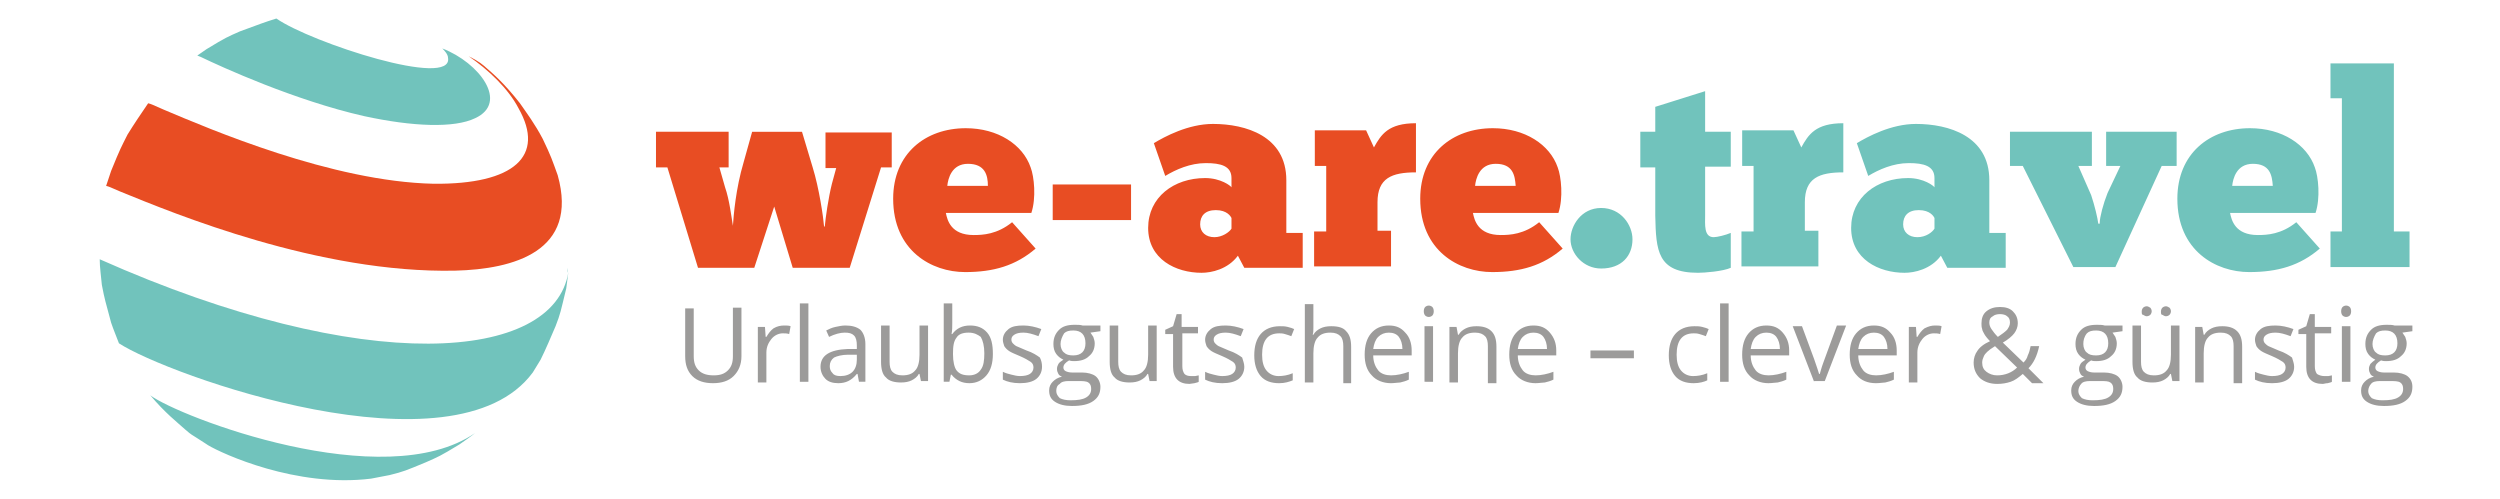 <svg xmlns="http://www.w3.org/2000/svg" width="351" height="70" viewBox="0 0 351 70"><path fill="#E84D23" d="M102.9 31.7c.1-1.5.4-5.2 1.5-8.9l1.2-4.3h7l1.5 5c.9 2.9 1.5 7 1.6 8.3h.1c.1-1.2.5-4 1-6l.6-2.2h-1.5v-5h9.3v4.9h-1.5l-4.4 14.1h-8l-2.6-8.6-2.8 8.6H98l-4.3-14.1h-1.6v-5h10.2v5H101l.8 2.8c.6 1.7.9 4.2 1.1 5.4zm42.5 3.2c-2.8 2.4-5.9 3.3-9.9 3.3-4.7 0-10.1-3-10.1-10.3 0-6.3 4.5-9.9 10.2-9.9 4.5 0 8 2.3 9.1 5.5.5 1.3.8 4.3.1 6.4h-12c.2 1 .7 3.1 3.9 3.1 1.3 0 3.3-.1 5.4-1.8l3.3 3.7zm-6.7-8.8c0-1.5-.4-3.1-2.8-3.1-2.3 0-2.8 2.1-2.9 3.1h5.7zm20.1-.2v5h-11v-5h11zm3.2-5.8c1.5-.9 4.8-2.7 8.3-2.7 4.6 0 10.3 1.7 10.3 7.9v7.4h2.3v4.9h-8.2l-.9-1.7c-1.4 1.9-3.7 2.4-5.1 2.4-3.6 0-7.5-1.9-7.5-6.3 0-4.3 3.6-7 8-7 2.2 0 3.6 1.1 3.7 1.3V25c0-1.7-1.5-2.1-3.6-2.1-2.2 0-4.2.9-5.7 1.8l-1.6-4.6zm10.9 10.5c-.1-.2-.6-1.1-2.2-1.1-1.5 0-2.2.8-2.2 2 0 1.1.8 1.8 2 1.8 1.1 0 2.1-.7 2.4-1.2v-1.5zm11.6 6.9v-5h1.7v-9.2h-1.6v-5h7.2l1.1 2.4c1-1.8 2-3.4 5.9-3.4v6.9c-3.4 0-5.4.8-5.4 4.2v4h1.9v5h-10.8v.1zm34.9-2.6c-2.8 2.4-5.9 3.3-9.9 3.3-4.7 0-10.1-3-10.1-10.3 0-6.3 4.5-9.9 10.2-9.9 4.5 0 8 2.3 9.1 5.5.5 1.3.8 4.3.1 6.4h-12c.2 1 .7 3.1 3.9 3.1 1.3 0 3.3-.1 5.4-1.8l3.3 3.7zm-6.6-8.8c-.1-1.5-.4-3.1-2.8-3.1-2.3 0-2.8 2.1-2.9 3.1h5.7z"/><path fill="#71C3BC" d="M224.8 29.2c2.8 0 4.4 2.4 4.4 4.4 0 2.3-1.5 4.1-4.4 4.1-2.5 0-4.3-2.1-4.3-4.1 0-1.9 1.5-4.4 4.3-4.4zm7.6-10.7V15l7-2.2v5.7h3.6v4.9h-3.6v6.8c0 1.3-.2 3.1 1.2 3.1.5 0 1.7-.3 2.4-.6v4.9c-1.1.5-3.7.7-4.6.7-5.7 0-5.9-3.1-6-8v-6.8h-2.1v-5h2.1zm12.1 19v-5h1.7v-9.2h-1.6v-5h7.2l1.1 2.4c1-1.8 2-3.4 5.9-3.4v6.9c-3.4 0-5.4.8-5.4 4.2v4h1.9v5h-10.8zm16.2-17.4c1.5-.9 4.8-2.7 8.3-2.7 4.6 0 10.3 1.7 10.3 7.9v7.4h2.3v4.9h-8.2l-.9-1.7c-1.4 1.9-3.7 2.4-5.1 2.4-3.6 0-7.5-1.9-7.5-6.3 0-4.3 3.6-7 8-7 2.2 0 3.6 1.1 3.7 1.3V25c0-1.7-1.5-2.1-3.6-2.1-2.2 0-4.2.9-5.7 1.8l-1.6-4.6zm10.9 10.5c-.1-.2-.6-1.1-2.2-1.1-1.5 0-2.2.8-2.2 2 0 1.1.8 1.8 2 1.8s2.1-.7 2.4-1.2v-1.5zm23.2.7c0-.8.5-2.7 1.1-4.2l1.8-3.8h-2v-4.8h9.9v4.8h-2.1L297 37.5h-5.9L284 23.3h-1.8v-4.8h11.5v4.8h-1.9l1.8 4.1c.5 1.5.9 3.2 1 4h.2v-.1zm30.9 3.6c-2.8 2.4-5.9 3.3-9.9 3.3-4.7 0-10.1-3-10.1-10.3 0-6.3 4.5-9.9 10.2-9.9 4.5 0 8 2.3 9.1 5.5.5 1.3.8 4.3.1 6.4h-12c.2 1 .7 3.1 3.9 3.1 1.3 0 3.3-.1 5.4-1.8l3.3 3.7zm-6.6-8.8c-.1-1.5-.4-3.1-2.8-3.1-2.3 0-2.8 2.1-2.9 3.1h5.7zm8.1 11.4v-5h1.6V13.8h-1.6V8.9h8.9v23.6h2.2v5h-11.1zM14.3 40c.4 2.1.5 2.3 1.3 5.3.3.9.8 2.1 1.1 2.9 6.7 4.4 47.1 19 58.1 4.1l1.1-1.8c.7-1.4 1.5-3.3 2.1-4.7.7-1.8.7-2 1.5-5.3.1-.7.2-1.5.3-2.3-2 12.6-28.5 14.8-65.8-1.8 0 1.1.2 2.5.3 3.6zm65.3-1.7l.1-.7c0 .3 0 .5-.1.7zM26 60.3c.5.4.5.5 1.5 1.1l1.4.9.3.2c2 1.2 12.4 6 22.9 4.7l2.6-.5c2-.5 2.2-.6 5.1-1.8 1.8-.8 1.9-.8 4.7-2.5.7-.5 1.6-1.1 2.2-1.6-12.8 8.8-41.6-2.3-45.6-5.3 2.1 2.5 3.8 3.8 4.9 4.8zm7.7-55.9c-1.8.8-1.9.8-4.7 2.5l-1.3.9.5.2c2.9 1.4 13.2 6.1 22.9 8.3 6.9 1.5 12.7 1.7 15.6.3 4.8-2.2.6-7.8-4.6-9.8.2.2.8.8.8 1.3.8 4.4-19.2-2.1-24.1-5.5-1.9.6-2.1.7-5.1 1.8z"/><path fill="#E84D23" d="M72.8 15.2c3.8 6.7-.6 10.7-11.9 10.6-14.3-.3-31.5-7.7-37.9-10.4-1.8-.8-1.8-.8-2.2-.9-.9 1.3-2.1 3.1-2.9 4.4-.9 1.8-1 1.9-2.3 5.1l-.7 2.1c.4.1.4.1 2 .8 7.6 3.1 27.9 11.5 47 11.1 8.2-.2 17.4-2.7 14.4-13.4-.8-2.2-.9-2.6-2.1-5.1-1.1-2.1-2.3-3.7-3.2-5-2.2-2.8-3.7-4.1-5.1-5.3-.6-.5-1.3-.9-2.1-1.3 2.8 1.9 5.6 4.6 7 7.3z"/><path d="M104.1 43.3V50c0 1.2-.4 2.1-1.1 2.8-.7.7-1.7 1-2.9 1s-2.2-.3-2.9-1c-.7-.7-1-1.6-1-2.8v-6.7h1.2V50c0 .9.2 1.5.7 2 .5.5 1.2.7 2.1.7.9 0 1.5-.2 2-.7.5-.5.7-1.1.7-2v-6.8h1.2zm6 2.4c.3 0 .7 0 .9.1l-.2 1.1c-.3-.1-.6-.1-.9-.1-.6 0-1.2.3-1.6.8-.4.5-.7 1.1-.7 1.9v4.2h-1.2v-7.8h1l.1 1.4h.1c.3-.5.6-.9 1-1.2.5-.3 1-.4 1.5-.4zm3.4 7.9h-1.2v-11h1.2v11zm7.1 0l-.2-1.1h-.1c-.4.5-.8.8-1.2 1-.4.2-.9.3-1.4.3-.8 0-1.4-.2-1.8-.6-.4-.4-.7-1-.7-1.7 0-1.6 1.3-2.4 3.8-2.5h1.3v-.5c0-.6-.1-1.1-.4-1.4-.3-.3-.7-.4-1.3-.4-.6 0-1.4.2-2.2.6l-.4-.9c.4-.2.8-.4 1.3-.5.5-.1.9-.2 1.4-.2.9 0 1.6.2 2.1.6.4.4.7 1.1.7 2v5.3h-.9zm-2.6-.8c.7 0 1.3-.2 1.7-.6.4-.4.6-1 .6-1.7v-.7h-1.2c-.9 0-1.6.2-2 .4-.4.3-.6.7-.6 1.2 0 .4.1.7.4 1 .2.3.6.4 1.1.4zm6.9-7v5c0 .6.1 1.1.4 1.4.3.3.7.5 1.4.5.8 0 1.4-.2 1.8-.7.4-.4.6-1.2.6-2.2v-4.1h1.2v7.8h-1l-.2-1h-.1c-.2.4-.6.7-1 .9-.4.2-.9.3-1.5.3-.9 0-1.7-.2-2.1-.7-.5-.4-.7-1.2-.7-2.2v-5.1h1.2zm11.3-.1c1 0 1.8.3 2.4 1 .6.7.8 1.7.8 3s-.3 2.3-.9 3c-.6.7-1.4 1.1-2.4 1.1-.5 0-1-.1-1.4-.3-.4-.2-.8-.5-1.1-.9h-.1l-.2 1h-.8v-11h1.2v2.7c0 .6 0 1.1-.1 1.6h.1c.6-.8 1.4-1.2 2.5-1.2zm-.2 1c-.8 0-1.4.2-1.7.7-.4.5-.5 1.2-.5 2.3s.2 1.9.5 2.3c.4.5.9.7 1.8.7.7 0 1.3-.3 1.6-.8.4-.5.5-1.3.5-2.3 0-1-.2-1.8-.5-2.3-.4-.3-.9-.6-1.7-.6zm10.3 4.8c0 .7-.3 1.3-.8 1.7-.5.4-1.3.6-2.3.6-1 0-1.8-.2-2.4-.5v-1.1c.4.2.8.3 1.2.4.4.1.8.2 1.2.2.6 0 1.1-.1 1.4-.3.3-.2.5-.5.5-.9 0-.3-.1-.6-.4-.8-.3-.2-.8-.5-1.5-.8-.7-.3-1.2-.5-1.5-.7-.3-.2-.5-.4-.7-.7-.1-.3-.2-.6-.2-.9 0-.6.3-1.1.8-1.5.5-.4 1.2-.5 2.1-.5.8 0 1.7.2 2.5.5l-.4 1c-.8-.3-1.5-.5-2.1-.5-.6 0-1 .1-1.3.3-.3.2-.4.4-.4.7 0 .2.1.4.2.5.1.1.3.3.5.4.2.1.7.3 1.4.6.9.3 1.5.7 1.9 1 .2.4.3.8.3 1.3zm8.2-5.7v.7l-1.4.2.4.6c.1.3.2.6.2.9 0 .8-.3 1.4-.8 1.8-.5.5-1.2.7-2.1.7-.2 0-.4 0-.7-.1-.5.3-.8.6-.8 1 0 .2.1.4.3.5.2.1.5.2.9.2h1.4c.8 0 1.5.2 1.9.5s.7.9.7 1.5c0 .9-.3 1.5-1 2s-1.7.7-3 .7c-1 0-1.8-.2-2.4-.6-.6-.4-.8-.9-.8-1.6 0-.5.2-.9.5-1.2.3-.3.7-.6 1.3-.7-.2-.1-.4-.2-.5-.4-.1-.2-.2-.4-.2-.7 0-.3.1-.5.2-.7s.4-.4.7-.6c-.4-.2-.7-.4-1-.8-.3-.4-.4-.9-.4-1.4 0-.9.3-1.5.8-2s1.2-.7 2.2-.7c.4 0 .8 0 1.1.1h2.5zm-6.2 9.1c0 .4.2.7.5 1 .4.2.9.3 1.5.3 1 0 1.7-.1 2.2-.4.5-.3.7-.7.7-1.2 0-.4-.1-.7-.4-.9-.3-.2-.8-.2-1.5-.2H150c-.5 0-1 .1-1.2.4-.4.2-.5.6-.5 1zm.6-6.6c0 .5.2 1 .5 1.2.3.3.7.4 1.3.4 1.1 0 1.7-.6 1.7-1.7 0-1.2-.6-1.8-1.7-1.8-.6 0-1 .1-1.3.4-.3.5-.5 1-.5 1.5zm8.1-2.5v5c0 .6.1 1.1.4 1.4.3.3.7.5 1.4.5.8 0 1.4-.2 1.8-.7.4-.4.6-1.2.6-2.2v-4.1h1.2v7.8h-1l-.2-1h-.1c-.2.4-.6.7-1 .9-.4.2-.9.3-1.5.3-.9 0-1.7-.2-2.1-.7-.5-.4-.7-1.2-.7-2.2v-5.1h1.2zm10.2 7h.6l.5-.1v.9c-.1.1-.3.1-.6.2l-.7.1c-1.5 0-2.3-.8-2.3-2.4v-4.6h-1.1v-.6l1.1-.5.5-1.7h.7v1.8h2.3v.9H166v4.6c0 .5.1.8.3 1.1.2.2.5.3.9.3zm7.5-1.3c0 .7-.3 1.3-.8 1.7-.5.4-1.3.6-2.3.6-1 0-1.8-.2-2.4-.5v-1.1c.4.2.8.3 1.2.4.4.1.8.2 1.2.2.6 0 1.1-.1 1.4-.3.3-.2.5-.5.5-.9 0-.3-.1-.6-.4-.8-.3-.2-.8-.5-1.5-.8-.7-.3-1.2-.5-1.5-.7-.3-.2-.5-.4-.7-.7-.1-.3-.2-.6-.2-.9 0-.6.3-1.1.8-1.5.5-.4 1.2-.5 2.1-.5.8 0 1.7.2 2.5.5l-.4 1c-.8-.3-1.5-.5-2.1-.5-.6 0-1 .1-1.3.3-.3.2-.4.4-.4.7 0 .2.1.4.2.5.1.1.3.3.5.4.2.1.7.3 1.4.6.9.3 1.5.7 1.9 1 .1.4.3.8.3 1.3zm4.9 2.3c-1.1 0-2-.3-2.6-1-.6-.7-.9-1.7-.9-2.9 0-1.3.3-2.3.9-3 .6-.7 1.5-1.1 2.7-1.1.4 0 .7 0 1.1.1s.7.2.9.3l-.4 1c-.3-.1-.5-.2-.9-.3-.3-.1-.6-.1-.8-.1-1.6 0-2.4 1-2.4 3 0 1 .2 1.7.6 2.2.4.5 1 .8 1.7.8.6 0 1.3-.1 2-.4v1c-.5.2-1.1.4-1.9.4zm9-.2v-5c0-.6-.1-1.1-.4-1.4-.3-.3-.7-.5-1.4-.5-.8 0-1.4.2-1.8.7-.4.4-.6 1.2-.6 2.2v4.1h-1.2v-11h1.2V46c0 .4 0 .7-.1 1h.1c.2-.4.6-.7 1-.9.4-.2.9-.3 1.5-.3 1 0 1.7.2 2.1.7.5.5.7 1.2.7 2.2v5.1h-1.1zm6.7.2c-1.1 0-2.1-.4-2.7-1.1-.7-.7-1-1.7-1-2.9 0-1.3.3-2.3.9-3 .6-.7 1.4-1.1 2.5-1.1 1 0 1.7.3 2.3 1 .6.6.9 1.5.9 2.5v.7h-5.4c0 .9.3 1.6.7 2.1.4.5 1.1.7 1.8.7.8 0 1.7-.2 2.5-.5v1.1c-.4.2-.8.3-1.2.4-.3 0-.8.1-1.3.1zm-.3-7.1c-.6 0-1.1.2-1.5.6-.4.4-.6 1-.7 1.7h4.1c0-.7-.2-1.3-.5-1.7-.3-.4-.8-.6-1.4-.6zm4.9-3c0-.3.1-.5.2-.6.1-.1.3-.2.5-.2s.4.1.5.2c.1.1.2.3.2.6s-.1.5-.2.6c-.1.1-.3.2-.5.2s-.4-.1-.5-.2c-.1-.1-.2-.3-.2-.6zm1.3 9.9H200v-7.8h1.2v7.8zm7.7 0v-5c0-.6-.1-1.1-.4-1.4s-.7-.5-1.4-.5c-.8 0-1.4.2-1.8.7-.4.4-.6 1.2-.6 2.2v4.1h-1.2v-7.8h1l.2 1.1h.1c.2-.4.6-.7 1-.9.4-.2.9-.3 1.5-.3.9 0 1.6.2 2.1.7.5.5.7 1.2.7 2.2v5.1h-1.2zm6.7.2c-1.1 0-2.1-.4-2.7-1.1-.7-.7-1-1.7-1-2.9 0-1.3.3-2.3.9-3 .6-.7 1.4-1.1 2.5-1.1 1 0 1.7.3 2.3 1s.9 1.5.9 2.5v.7h-5.4c0 .9.3 1.6.7 2.1s1.1.7 1.8.7c.8 0 1.7-.2 2.5-.5v1.1c-.4.2-.8.3-1.2.4-.3 0-.8.1-1.3.1zm-.3-7.1c-.6 0-1.1.2-1.5.6-.4.4-.6 1-.7 1.7h4.1c0-.7-.2-1.3-.5-1.7-.3-.4-.8-.6-1.4-.6zm8 3.6v-1.1h6.1v1.1h-6.1zm14.5 3.5c-1.1 0-2-.3-2.6-1s-.9-1.7-.9-2.9c0-1.3.3-2.3.9-3 .6-.7 1.5-1.1 2.7-1.1.4 0 .7 0 1.1.1.4.1.7.2.9.3l-.4 1c-.3-.1-.5-.2-.9-.3-.3-.1-.6-.1-.8-.1-1.6 0-2.4 1-2.4 3 0 1 .2 1.7.6 2.2.4.5 1 .8 1.7.8.6 0 1.3-.1 2-.4v1c-.4.2-1.1.4-1.9.4zm4.9-.2h-1.2v-11h1.2v11zm5.6.2c-1.1 0-2.1-.4-2.7-1.1-.7-.7-1-1.7-1-2.9 0-1.3.3-2.3.9-3 .6-.7 1.4-1.1 2.5-1.1 1 0 1.7.3 2.3 1s.9 1.5.9 2.5v.7h-5.4c0 .9.3 1.6.7 2.1s1.1.7 1.8.7c.8 0 1.7-.2 2.5-.5v1.1c-.4.2-.8.3-1.2.4-.3 0-.8.1-1.3.1zm-.3-7.1c-.6 0-1.1.2-1.5.6-.4.4-.6 1-.7 1.7h4.1c0-.7-.2-1.3-.5-1.7-.3-.4-.8-.6-1.4-.6zm6.7 6.9l-3-7.8h1.3l1.7 4.6c.4 1.1.6 1.8.7 2.1h.1c.1-.3.2-.8.5-1.6s.9-2.5 1.9-5.2h1.3l-3 7.8h-1.5zm8.7.2c-1.2 0-2.1-.4-2.7-1.1-.7-.7-1-1.7-1-2.9 0-1.3.3-2.3.9-3 .6-.7 1.4-1.1 2.5-1.1 1 0 1.7.3 2.3 1 .6.6.9 1.5.9 2.5v.7h-5.4c0 .9.3 1.6.7 2.1.4.5 1.1.7 1.8.7.8 0 1.7-.2 2.5-.5v1.1c-.4.2-.8.3-1.2.4-.3 0-.7.1-1.3.1zm-.3-7.1c-.6 0-1.1.2-1.5.6-.4.4-.6 1-.7 1.7h4.1c0-.7-.2-1.3-.5-1.7-.3-.4-.8-.6-1.4-.6zm8.6-1c.3 0 .7 0 .9.1l-.2 1.1c-.3-.1-.6-.1-.9-.1-.6 0-1.2.3-1.6.8-.4.5-.7 1.1-.7 1.9v4.2H268v-7.8h1l.1 1.4h.1c.3-.5.6-.9 1-1.2.6-.3 1-.4 1.5-.4zm5.4 5.2c0-.6.2-1.2.5-1.6.3-.5.9-1 1.8-1.4-.4-.4-.7-.8-.8-1s-.3-.5-.3-.7c-.1-.3-.1-.5-.1-.8 0-.7.2-1.3.7-1.7s1.1-.6 1.9-.6c.8 0 1.4.2 1.8.6.4.4.7.9.7 1.7 0 .5-.2 1-.5 1.4-.3.4-.9.9-1.6 1.3l2.9 2.8c.3-.3.5-.6.6-1 .2-.4.3-.8.4-1.3h1.2c-.3 1.4-.8 2.4-1.5 3.1l2.1 2.1h-1.6l-1.3-1.3c-.6.5-1.1.9-1.7 1.1-.6.2-1.2.3-1.9.3-1 0-1.8-.3-2.4-.8-.6-.6-.9-1.3-.9-2.2zm3.3 1.8c1.1 0 2.1-.4 2.8-1.1l-3.1-3c-.5.3-.9.6-1.1.8-.2.2-.4.4-.5.7-.1.2-.2.5-.2.8 0 .6.2 1 .6 1.3.4.3.9.5 1.5.5zm-1.1-7.4c0 .3.1.6.3.9.2.3.5.7.9 1.1.6-.4 1-.7 1.3-1 .2-.3.4-.6.4-1s-.1-.7-.4-.9c-.2-.2-.6-.3-1-.3s-.8.1-1 .3c-.4.2-.5.5-.5.9zm18.7.5v.7l-1.4.2.4.6c.1.3.2.6.2.9 0 .8-.3 1.4-.8 1.8-.5.5-1.2.7-2.1.7-.2 0-.5 0-.7-.1-.5.3-.8.6-.8 1 0 .2.1.4.3.5.2.1.5.2.9.2h1.4c.8 0 1.5.2 1.9.5s.7.9.7 1.5c0 .9-.3 1.5-1 2s-1.7.7-3 .7c-1 0-1.8-.2-2.4-.6-.6-.4-.8-.9-.8-1.6 0-.5.2-.9.5-1.2.3-.3.7-.6 1.3-.7-.2-.1-.4-.2-.5-.4s-.2-.4-.2-.7c0-.3.1-.5.2-.7s.4-.4.7-.6c-.4-.2-.7-.4-1-.8-.3-.4-.4-.9-.4-1.4 0-.9.3-1.5.8-2s1.2-.7 2.2-.7c.4 0 .8 0 1.1.1h2.5zm-6.2 9.1c0 .4.2.7.5 1 .4.2.9.3 1.5.3 1 0 1.7-.1 2.2-.4.5-.3.7-.7.7-1.2 0-.4-.1-.7-.4-.9-.3-.2-.7-.2-1.5-.2h-1.4c-.5 0-1 .1-1.2.4-.2.2-.4.6-.4 1zm.7-6.6c0 .5.2 1 .5 1.2.3.3.7.4 1.3.4 1.1 0 1.7-.6 1.7-1.7 0-1.2-.6-1.8-1.7-1.8-.6 0-1 .1-1.3.4-.4.5-.5 1-.5 1.5zm8.1-2.5v5c0 .6.1 1.1.4 1.4.3.3.7.5 1.4.5.8 0 1.4-.2 1.8-.7.4-.4.6-1.2.6-2.2v-4.1h1.2v7.8h-1l-.2-1h-.1c-.2.4-.6.7-1 .9-.4.2-.9.3-1.5.3-.9 0-1.7-.2-2.1-.7-.5-.4-.7-1.2-.7-2.2v-5.1h1.2zm.1-2.1c0-.2.1-.4.2-.5.1-.1.3-.2.5-.2s.3.1.5.2c.1.1.2.3.2.5s-.1.4-.2.5c-.1.1-.3.2-.5.2s-.3-.1-.5-.2c-.2 0-.2-.2-.2-.5zm2.7 0c0-.2.1-.4.2-.5.1-.1.3-.2.5-.2s.3.1.5.2c.1.1.2.3.2.5s-.1.4-.2.5c-.1.1-.3.2-.5.2s-.3-.1-.5-.2c-.2 0-.2-.2-.2-.5zm10.2 9.9v-5c0-.6-.1-1.1-.4-1.4s-.7-.5-1.4-.5c-.8 0-1.4.2-1.8.7-.4.4-.6 1.2-.6 2.2v4.1h-1.2v-7.8h1l.2 1.1h.1c.2-.4.6-.7 1-.9.4-.2.9-.3 1.5-.3.9 0 1.6.2 2.1.7.5.5.7 1.2.7 2.2v5.1h-1.2zm8.5-2.1c0 .7-.3 1.3-.8 1.7-.5.4-1.3.6-2.3.6-1 0-1.8-.2-2.4-.5v-1.1c.4.2.8.3 1.2.4.4.1.8.2 1.2.2.6 0 1.1-.1 1.4-.3.3-.2.5-.5.5-.9 0-.3-.1-.6-.4-.8-.3-.2-.8-.5-1.5-.8-.7-.3-1.2-.5-1.5-.7-.3-.2-.5-.4-.7-.7-.1-.3-.2-.6-.2-.9 0-.6.3-1.1.8-1.5.5-.4 1.2-.5 2.1-.5.8 0 1.7.2 2.5.5l-.4 1c-.8-.3-1.5-.5-2.1-.5-.6 0-1 .1-1.3.3-.3.2-.4.4-.4.7 0 .2.1.4.2.5.1.1.3.3.5.4.2.1.7.3 1.4.6.9.3 1.5.7 1.9 1 .1.4.3.8.3 1.3zm4.2 1.3h.6l.5-.1v.9c-.1.1-.3.1-.6.2-.3 0-.5.1-.7.1-1.5 0-2.3-.8-2.3-2.4v-4.6h-1.1v-.6l1.1-.5.5-1.7h.7v1.8h2.3v.9H325v4.6c0 .5.1.8.3 1.1.3.2.7.3 1 .3zm2.4-9.1c0-.3.1-.5.2-.6.1-.1.3-.2.5-.2s.4.1.5.2c.1.1.2.3.2.6s-.1.5-.2.6c-.1.1-.3.2-.5.2s-.4-.1-.5-.2c-.1-.1-.2-.3-.2-.6zm1.3 9.9h-1.2v-7.8h1.2v7.8zm8.7-7.8v.7l-1.4.2.4.6c.1.3.2.6.2.9 0 .8-.3 1.4-.8 1.8-.5.5-1.2.7-2.1.7-.2 0-.4 0-.7-.1-.5.3-.8.6-.8 1 0 .2.1.4.3.5.2.1.5.2.9.2h1.4c.8 0 1.5.2 1.9.5.5.4.7.9.7 1.5 0 .9-.3 1.5-1 2s-1.7.7-3 .7c-1 0-1.8-.2-2.4-.6-.6-.4-.8-.9-.8-1.6 0-.5.2-.9.5-1.2.3-.3.7-.6 1.3-.7-.2-.1-.4-.2-.5-.4-.1-.2-.2-.4-.2-.7 0-.3.1-.5.2-.7.2-.2.4-.4.7-.6-.4-.2-.7-.4-1-.8-.3-.4-.4-.9-.4-1.4 0-.9.3-1.5.8-2s1.2-.7 2.2-.7c.4 0 .8 0 1.1.1h2.5zm-6.2 9.1c0 .4.2.7.5 1 .4.2.9.3 1.5.3 1 0 1.7-.1 2.2-.4.5-.3.7-.7.7-1.2 0-.4-.1-.7-.4-.9-.3-.2-.8-.2-1.5-.2h-1.4c-.5 0-1 .1-1.2.4-.2.2-.4.6-.4 1zm.6-6.6c0 .5.2 1 .5 1.2.3.3.7.4 1.3.4 1.1 0 1.7-.6 1.7-1.7 0-1.2-.6-1.8-1.7-1.8-.6 0-1 .1-1.3.4-.3.5-.5 1-.5 1.5z" fill="#9C9B9A"/></svg>